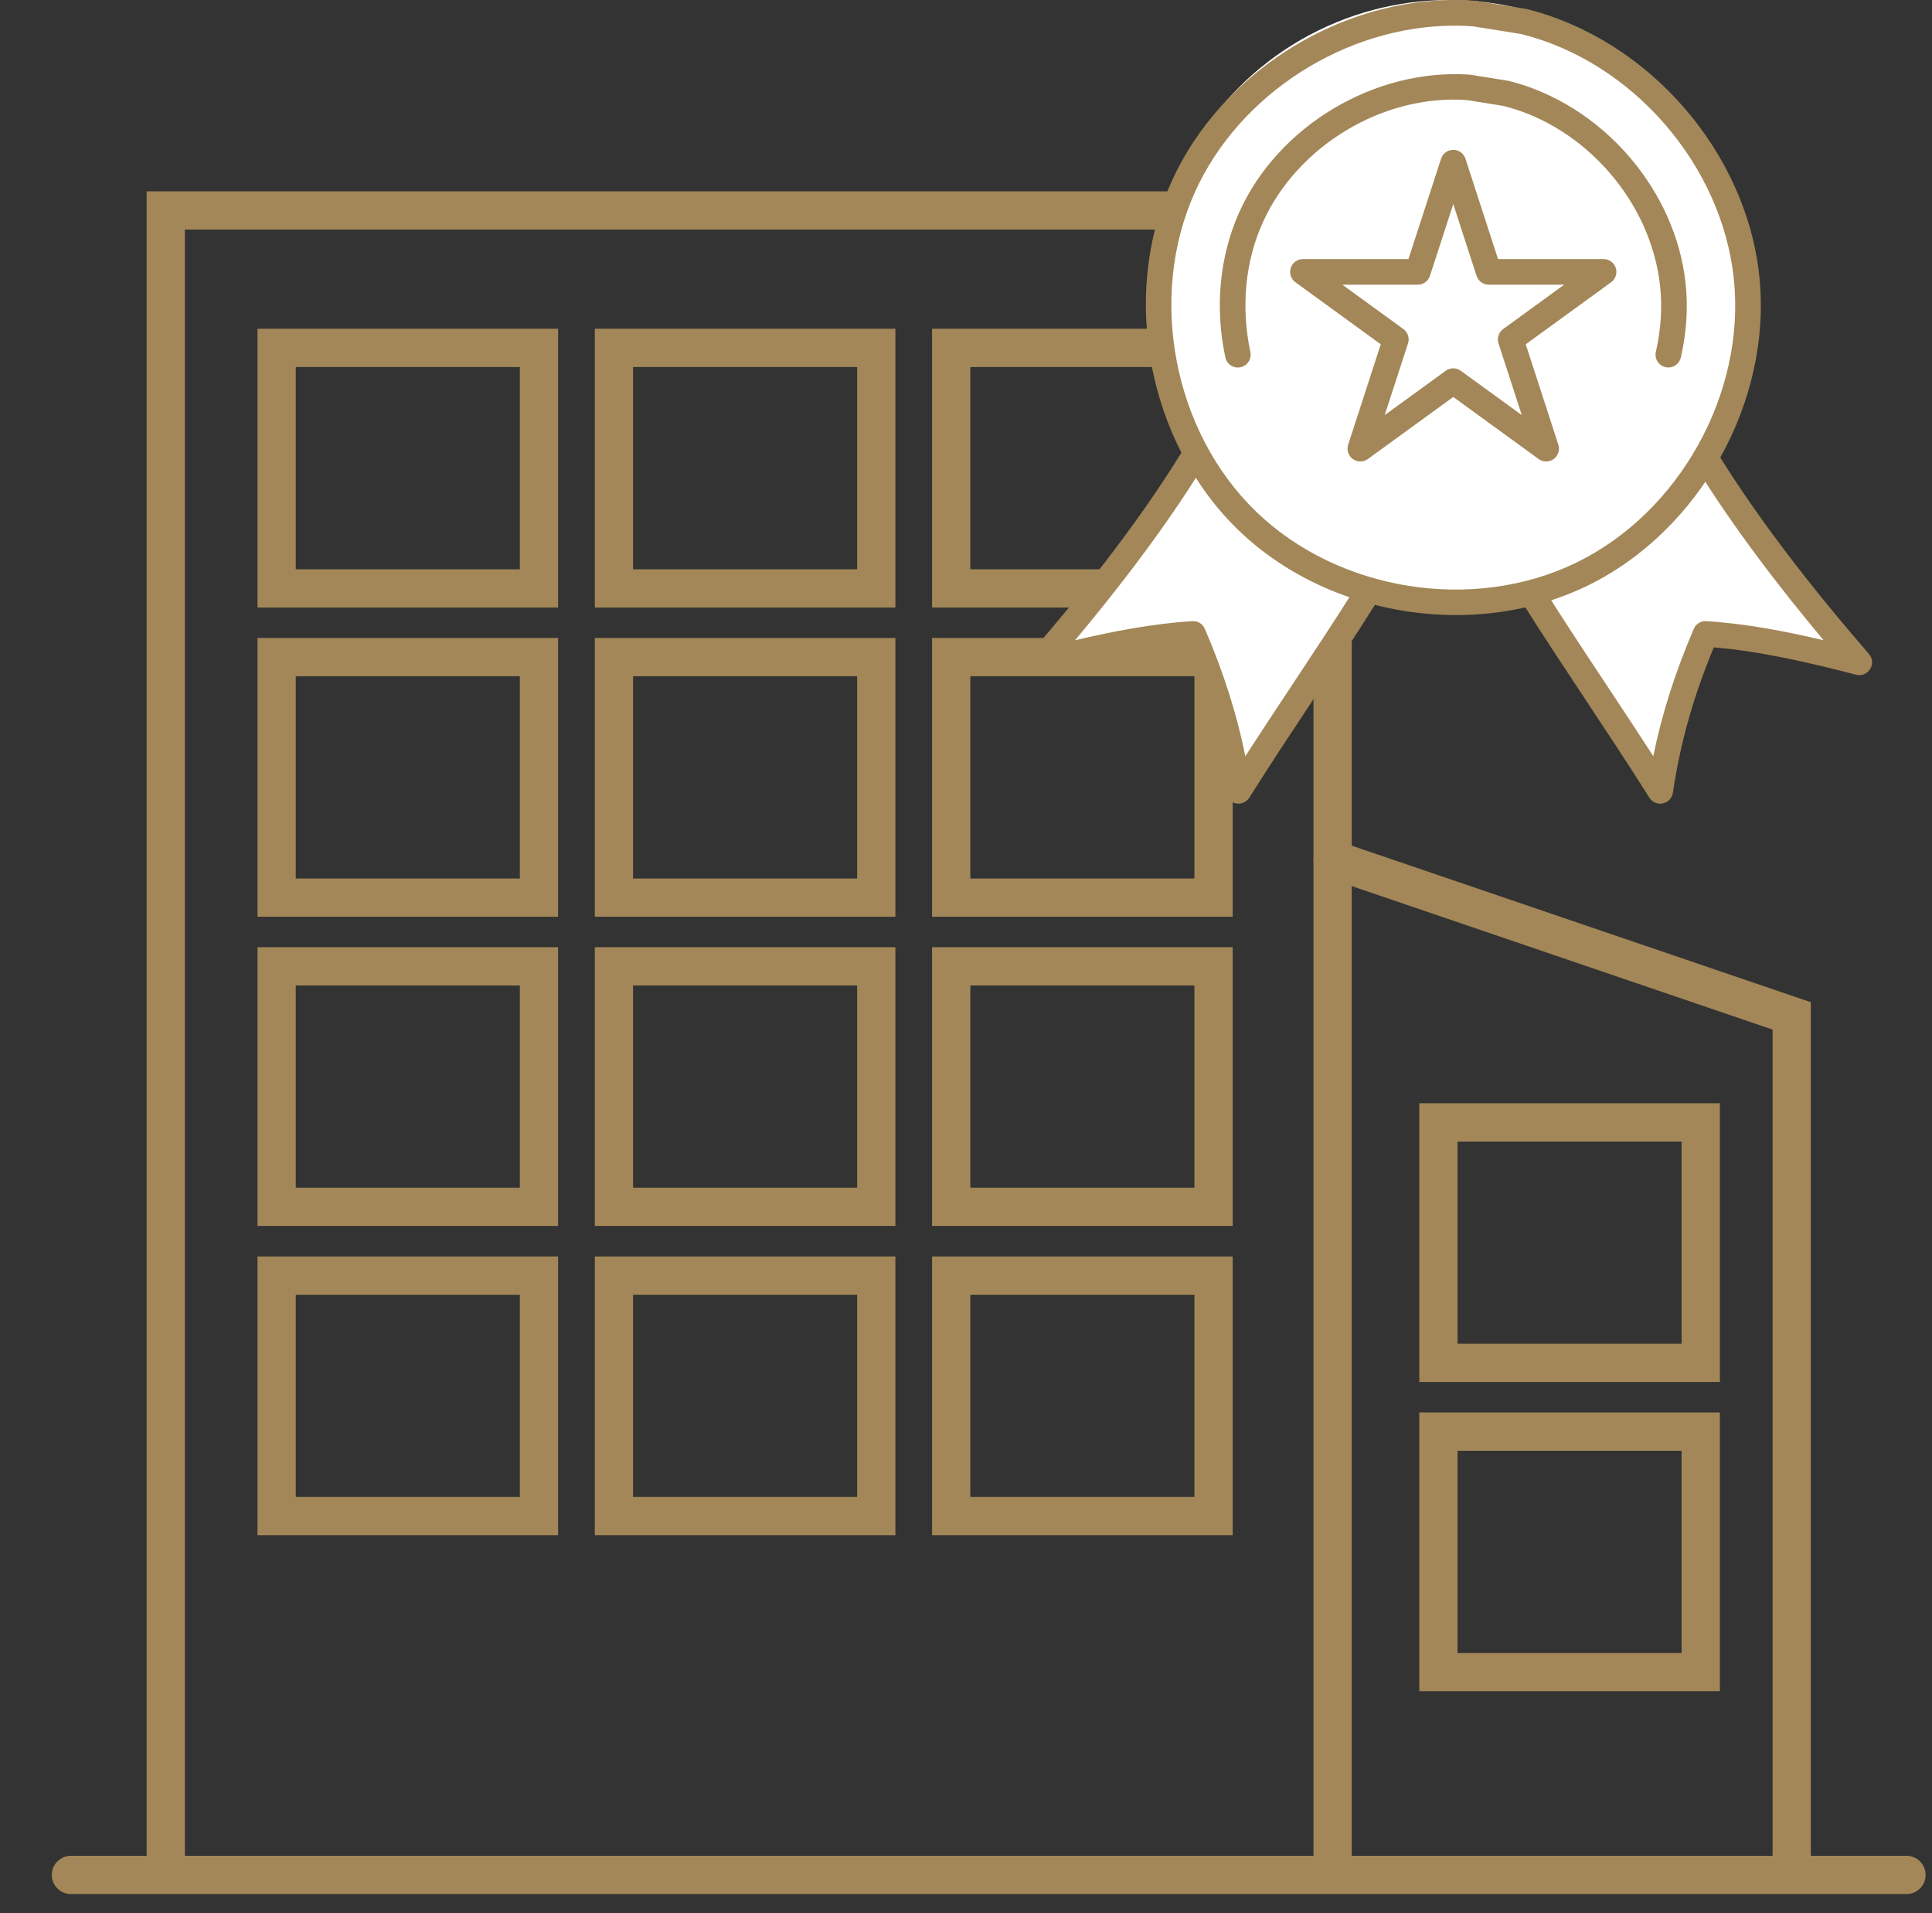 <svg width="101" height="100" viewBox="0 0 101 100" fill="none" xmlns="http://www.w3.org/2000/svg">
<rect x="0" y="0" width="101" height="100" fill="#333333" stroke="none"/>
<line x1="3.707" y1="98" x2="99.666" y2="98" stroke="#A38758" stroke-width="2" stroke-linecap="round"/>
<path d="M8.666 97.167V11H69.666V97.167" stroke="#A38758" stroke-width="2" stroke-linecap="round"/>
<rect x="14.462" y="18.184" width="13.714" height="12.571" stroke="#A38758" stroke-width="2" stroke-linecap="round"/>
<rect x="32.095" y="18.184" width="13.714" height="12.571" stroke="#A38758" stroke-width="2" stroke-linecap="round"/>
<rect x="49.727" y="18.184" width="13.714" height="12.571" stroke="#A38758" stroke-width="2" stroke-linecap="round"/>
<rect x="14.462" y="34.347" width="13.714" height="12.571" stroke="#A38758" stroke-width="2" stroke-linecap="round"/>
<rect x="32.095" y="34.347" width="13.714" height="12.571" stroke="#A38758" stroke-width="2" stroke-linecap="round"/>
<rect x="49.727" y="34.347" width="13.714" height="12.571" stroke="#A38758" stroke-width="2" stroke-linecap="round"/>
<rect x="14.462" y="50.51" width="13.714" height="12.571" stroke="#A38758" stroke-width="2" stroke-linecap="round"/>
<rect x="14.462" y="66.674" width="13.714" height="12.571" stroke="#A38758" stroke-width="2" stroke-linecap="round"/>
<rect x="32.095" y="50.51" width="13.714" height="12.571" stroke="#A38758" stroke-width="2" stroke-linecap="round"/>
<rect x="32.095" y="66.674" width="13.714" height="12.571" stroke="#A38758" stroke-width="2" stroke-linecap="round"/>
<rect x="49.727" y="50.51" width="13.714" height="12.571" stroke="#A38758" stroke-width="2" stroke-linecap="round"/>
<rect x="49.727" y="66.674" width="13.714" height="12.571" stroke="#A38758" stroke-width="2" stroke-linecap="round"/>
<rect x="75.197" y="58.667" width="13.714" height="12.571" stroke="#A38758" stroke-width="2" stroke-linecap="round"/>
<rect x="75.197" y="74.83" width="13.714" height="12.571" stroke="#A38758" stroke-width="2" stroke-linecap="round"/>
<path d="M69.666 44.917L93.666 53.1V97.167" stroke="#A38758" stroke-width="2" stroke-linecap="round"/>
<path d="M54.763 33.788L62.069 23.743L64.808 22.83L73.027 29.223L64.808 41.094L62.069 32.875L54.763 33.788Z" fill="white"/>
<path d="M86.725 41.094L79.42 29.223L88.552 22.83L96.77 33.788L89.465 32.875L86.725 41.094Z" fill="white"/>
<circle cx="75.767" cy="15.524" r="15.524" fill="white"/>
<path d="M76.118 32.149C71.93 32.149 67.717 30.596 64.719 27.688C60.022 23.133 58.555 15.494 61.232 9.523C63.909 3.553 70.586 -0.447 77.113 0.04C77.132 0.042 77.151 0.044 77.17 0.047L79.797 0.468C86.201 2.068 91.298 7.944 91.974 14.453C92.649 20.961 88.868 27.758 82.982 30.617C80.854 31.65 78.49 32.149 76.118 32.149ZM76.043 1.341C70.38 1.341 64.775 4.893 62.454 10.071C60 15.546 61.344 22.551 65.651 26.727C69.957 30.903 77 32.031 82.397 29.412C87.793 26.791 91.261 20.558 90.642 14.591C90.022 8.623 85.348 3.235 79.528 1.779L76.987 1.374C76.673 1.352 76.358 1.341 76.043 1.341Z" fill="#A38758"/>
<path d="M87.217 19.208C87.167 19.208 87.117 19.203 87.066 19.191C86.706 19.108 86.481 18.748 86.564 18.388C86.828 17.238 86.904 16.092 86.789 14.982C86.333 10.583 82.886 6.61 78.594 5.536L76.684 5.231C72.327 4.914 67.813 7.613 66.004 11.649C65.094 13.679 64.868 16.075 65.367 18.398C65.445 18.759 65.215 19.116 64.853 19.193C64.492 19.274 64.136 19.041 64.058 18.679C63.499 16.079 63.756 13.388 64.781 11.102C66.813 6.569 71.886 3.557 76.839 3.902L78.863 4.225C83.739 5.442 87.609 9.904 88.122 14.845C88.252 16.101 88.167 17.394 87.869 18.688C87.798 18.999 87.522 19.208 87.217 19.208Z" fill="#A38758"/>
<path d="M71.115 24.12C70.977 24.12 70.839 24.078 70.722 23.992C70.487 23.822 70.389 23.519 70.478 23.244L72.183 17.996L67.72 14.753C67.485 14.583 67.387 14.28 67.477 14.005C67.566 13.728 67.824 13.542 68.114 13.542H73.63L75.336 8.295C75.425 8.018 75.683 7.832 75.973 7.832C76.263 7.832 76.52 8.018 76.61 8.295L78.314 13.542H83.831C84.121 13.542 84.379 13.728 84.468 14.005C84.558 14.28 84.46 14.583 84.225 14.753L79.762 17.996L81.466 23.244C81.556 23.519 81.458 23.822 81.223 23.992C80.989 24.163 80.67 24.163 80.436 23.992L75.973 20.749L71.509 23.992C71.392 24.078 71.254 24.12 71.115 24.12ZM70.175 14.881L73.365 17.199C73.599 17.369 73.697 17.672 73.608 17.947L72.389 21.697L75.579 19.38C75.814 19.209 76.132 19.209 76.366 19.38L79.555 21.697L78.337 17.947C78.248 17.672 78.346 17.369 78.581 17.199L81.77 14.881H77.828C77.538 14.881 77.281 14.694 77.191 14.418L75.973 10.668L74.754 14.418C74.664 14.694 74.407 14.881 74.117 14.881H70.175Z" fill="#A38758"/>
<path d="M86.792 42.007C86.566 42.007 86.35 41.892 86.226 41.695C85.121 39.942 83.995 38.244 82.907 36.601C81.82 34.96 80.695 33.262 79.587 31.506C79.389 31.192 79.483 30.779 79.796 30.581C80.108 30.386 80.522 30.478 80.72 30.791C81.82 32.535 82.94 34.226 84.024 35.861C84.813 37.053 85.622 38.273 86.43 39.525C86.879 37.313 87.566 35.162 88.545 32.874C88.656 32.614 88.907 32.448 89.2 32.468C91.206 32.586 93.338 32.995 95.332 33.464C93.187 30.904 90.614 27.598 88.589 24.29C88.396 23.975 88.496 23.562 88.811 23.369C89.126 23.177 89.538 23.275 89.732 23.591C92.16 27.558 95.407 31.539 97.703 34.18C97.896 34.401 97.922 34.722 97.767 34.972C97.612 35.221 97.313 35.343 97.03 35.267C94.722 34.668 92.058 34.038 89.592 33.838C88.515 36.438 87.833 38.864 87.455 41.435C87.414 41.713 87.205 41.935 86.931 41.992C86.885 42.003 86.838 42.007 86.792 42.007Z" fill="#A38758"/>
<path d="M64.742 42.007C64.696 42.007 64.649 42.003 64.603 41.992C64.329 41.935 64.12 41.713 64.079 41.435C63.701 38.864 63.02 36.438 61.943 33.838C59.477 34.038 56.812 34.668 54.505 35.267C54.22 35.344 53.921 35.221 53.767 34.972C53.612 34.722 53.638 34.401 53.831 34.18C56.127 31.54 59.374 27.559 61.803 23.591C61.996 23.274 62.409 23.176 62.723 23.369C63.039 23.562 63.138 23.975 62.945 24.29C60.92 27.598 58.347 30.904 56.202 33.464C58.196 32.995 60.328 32.586 62.334 32.468C62.625 32.447 62.879 32.615 62.989 32.874C63.969 35.162 64.655 37.313 65.104 39.525C65.91 38.277 66.717 37.059 67.504 35.871C68.59 34.232 69.712 32.538 70.814 30.79C71.012 30.478 71.427 30.386 71.738 30.581C72.051 30.779 72.145 31.192 71.947 31.506C70.837 33.265 69.71 34.967 68.621 36.611C67.534 38.251 66.411 39.946 65.308 41.695C65.184 41.892 64.968 42.007 64.742 42.007Z" fill="#A38758"/>
</svg>
